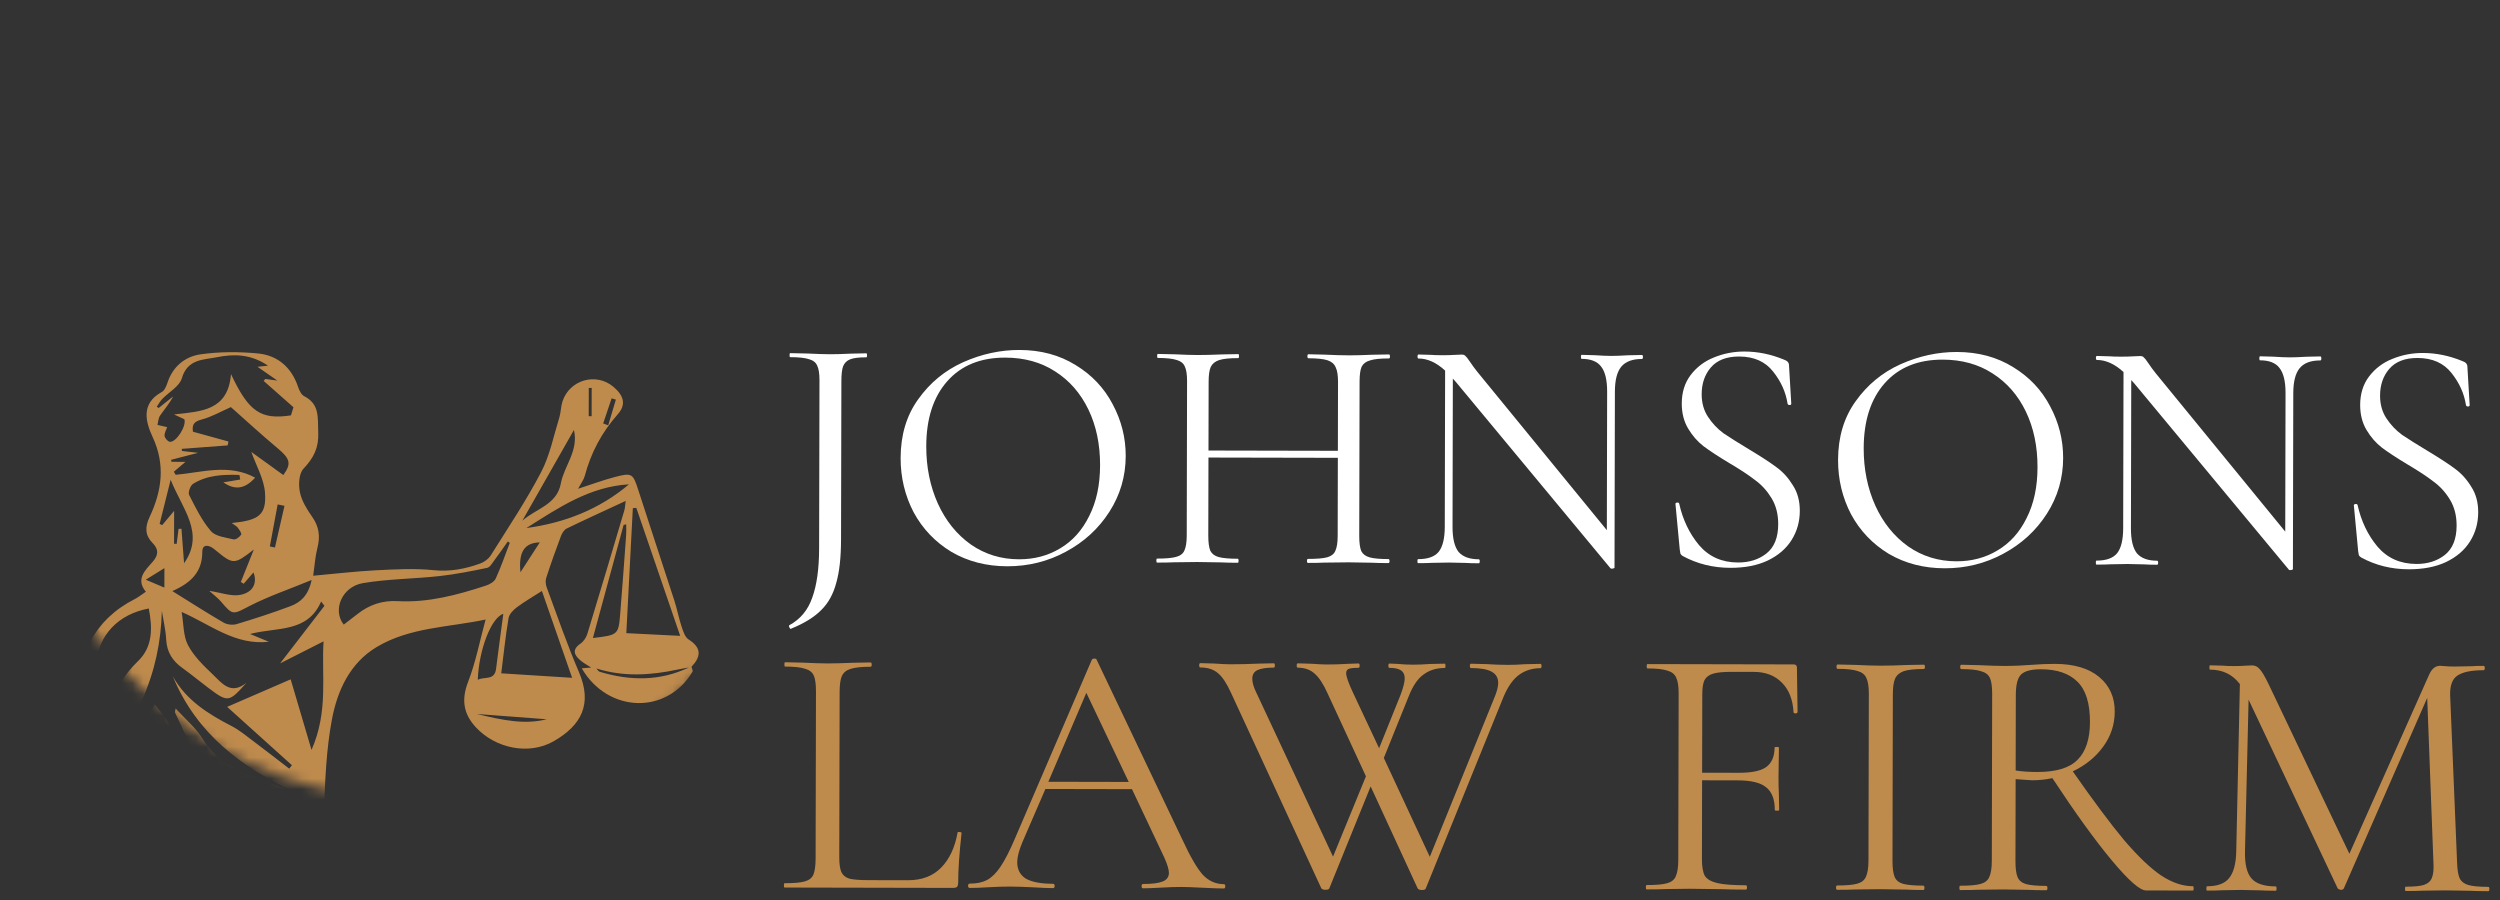 <svg xmlns="http://www.w3.org/2000/svg" width="236" height="85" viewBox="0 0 236 85" fill="none"><rect x="0" y="0" width="236" height="85" fill="#333333" stroke="none"/><path d="M79.394 50.933C79.391 52.635 79.24 54.001 78.941 55.029C78.662 56.079 78.194 56.929 77.535 57.579C76.877 58.25 75.932 58.836 74.701 59.338L74.669 59.369C74.605 59.369 74.552 59.317 74.51 59.212C74.468 59.127 74.468 59.064 74.511 59.022C75.551 58.457 76.274 57.587 76.679 56.411C77.106 55.236 77.321 53.692 77.325 51.78L77.359 35.896C77.361 35.266 77.287 34.803 77.14 34.509C77.013 34.215 76.759 34.014 76.377 33.909C75.996 33.782 75.403 33.717 74.597 33.716C74.554 33.716 74.533 33.653 74.534 33.526C74.534 33.4 74.555 33.337 74.597 33.337L76.251 33.373C77.142 33.416 77.842 33.439 78.351 33.44C78.902 33.441 79.581 33.422 80.386 33.381L81.786 33.353C81.828 33.353 81.849 33.416 81.849 33.542C81.849 33.668 81.828 33.731 81.785 33.731C81.085 33.73 80.576 33.791 80.258 33.917C79.94 34.042 79.716 34.262 79.589 34.577C79.482 34.871 79.428 35.333 79.427 35.964L79.394 50.933Z" fill="white"></path><path d="M95.08 53.457C93.108 53.453 91.349 52.997 89.803 52.09C88.278 51.163 87.093 49.92 86.249 48.364C85.425 46.786 85.015 45.073 85.019 43.224C85.024 41.06 85.579 39.212 86.685 37.681C87.791 36.129 89.204 34.965 90.923 34.192C92.663 33.418 94.435 33.033 96.237 33.037C98.252 33.041 100.021 33.518 101.546 34.467C103.071 35.394 104.234 36.626 105.037 38.161C105.861 39.697 106.271 41.326 106.267 43.049C106.263 44.961 105.75 46.714 104.729 48.309C103.708 49.903 102.337 51.161 100.618 52.082C98.919 53.003 97.073 53.461 95.08 53.457ZM96.195 52.797C97.637 52.8 98.931 52.456 100.078 51.766C101.245 51.075 102.159 50.058 102.82 48.714C103.501 47.371 103.844 45.775 103.848 43.926C103.852 41.951 103.485 40.196 102.746 38.661C102.007 37.126 100.96 35.926 99.604 35.061C98.27 34.197 96.702 33.763 94.9 33.759C92.567 33.754 90.742 34.496 89.424 35.985C88.106 37.474 87.444 39.521 87.439 42.126C87.435 44.101 87.802 45.909 88.54 47.549C89.279 49.169 90.316 50.453 91.649 51.401C92.983 52.328 94.498 52.794 96.195 52.797Z" fill="white"></path><path d="M131.076 52.777C131.139 52.778 131.171 52.841 131.171 52.967C131.17 53.093 131.139 53.156 131.075 53.156C130.418 53.154 129.898 53.143 129.516 53.121L127.322 53.084L124.968 53.111C124.607 53.131 124.109 53.141 123.473 53.139C123.409 53.139 123.378 53.076 123.378 52.95C123.378 52.824 123.41 52.761 123.474 52.761C124.301 52.763 124.905 52.712 125.287 52.608C125.669 52.503 125.924 52.304 126.052 52.01C126.201 51.696 126.276 51.223 126.277 50.593L126.293 43.218L114.079 43.192L114.063 50.566C114.062 51.197 114.125 51.67 114.251 51.985C114.399 52.279 114.664 52.48 115.045 52.586C115.427 52.691 116.031 52.745 116.858 52.747C116.9 52.747 116.921 52.81 116.921 52.936C116.921 53.062 116.899 53.125 116.857 53.125C116.2 53.124 115.68 53.112 115.299 53.09L113.008 53.054L110.814 53.081C110.432 53.101 109.902 53.11 109.223 53.109C109.181 53.109 109.16 53.046 109.16 52.92C109.16 52.794 109.182 52.73 109.224 52.731C110.03 52.732 110.624 52.681 111.006 52.577C111.409 52.473 111.674 52.274 111.802 51.98C111.951 51.665 112.026 51.192 112.028 50.562L112.059 35.971C112.06 35.34 111.987 34.878 111.839 34.583C111.713 34.289 111.459 34.089 111.077 33.983C110.696 33.856 110.102 33.792 109.296 33.79C109.254 33.79 109.233 33.727 109.233 33.601C109.234 33.475 109.255 33.412 109.297 33.412L110.919 33.447C111.81 33.491 112.52 33.513 113.05 33.514C113.665 33.516 114.439 33.496 115.372 33.456L116.899 33.428C116.942 33.428 116.963 33.491 116.962 33.617C116.962 33.743 116.941 33.806 116.898 33.806C116.093 33.804 115.488 33.866 115.085 33.992C114.703 34.117 114.438 34.337 114.288 34.652C114.161 34.946 114.096 35.408 114.095 36.038L114.081 42.53L126.295 42.556L126.309 36.064C126.31 35.434 126.237 34.971 126.089 34.677C125.962 34.361 125.708 34.14 125.327 34.013C124.946 33.886 124.341 33.822 123.514 33.82C123.451 33.82 123.419 33.757 123.419 33.631C123.42 33.505 123.452 33.442 123.515 33.442L125.01 33.477C125.943 33.521 126.727 33.544 127.364 33.545C127.936 33.546 128.668 33.527 129.558 33.487L131.117 33.459C131.181 33.459 131.212 33.522 131.212 33.648C131.212 33.774 131.18 33.837 131.116 33.837C130.31 33.835 129.717 33.897 129.335 34.022C128.953 34.126 128.687 34.325 128.538 34.619C128.41 34.913 128.346 35.375 128.344 36.005L128.313 50.597C128.312 51.227 128.374 51.7 128.501 52.016C128.649 52.31 128.913 52.51 129.295 52.616C129.676 52.722 130.27 52.776 131.076 52.777Z" fill="white"></path><path d="M154.998 33.51C155.061 33.51 155.093 33.573 155.093 33.699C155.092 33.825 155.06 33.888 154.997 33.888C154.106 33.886 153.459 34.126 153.055 34.609C152.651 35.091 152.448 35.878 152.446 36.971L152.41 53.58C152.41 53.621 152.357 53.653 152.251 53.674C152.145 53.694 152.071 53.684 152.028 53.642L137.434 36.056L137.149 35.741L137.119 49.733C137.117 50.826 137.306 51.614 137.686 52.098C138.088 52.561 138.724 52.794 139.593 52.796C139.657 52.796 139.689 52.859 139.688 52.985C139.688 53.111 139.656 53.174 139.593 53.174C139.062 53.173 138.66 53.161 138.384 53.14L136.794 53.105L135.171 53.133C134.874 53.153 134.44 53.163 133.867 53.162C133.825 53.161 133.804 53.098 133.804 52.972C133.804 52.846 133.826 52.783 133.868 52.783C134.78 52.785 135.427 52.556 135.81 52.094C136.192 51.612 136.385 50.824 136.387 49.732L136.419 34.983C135.594 34.224 134.757 33.844 133.909 33.843C133.845 33.843 133.813 33.779 133.814 33.653C133.814 33.527 133.846 33.464 133.909 33.465L135.086 33.499C135.341 33.52 135.69 33.531 136.136 33.532C136.602 33.533 136.984 33.524 137.281 33.503C137.578 33.483 137.811 33.473 137.981 33.473C138.15 33.474 138.267 33.516 138.33 33.6C138.415 33.663 138.542 33.821 138.711 34.074C138.965 34.452 139.218 34.8 139.472 35.115L151.686 50.048L151.714 36.969C151.716 35.877 151.527 35.089 151.147 34.605C150.787 34.12 150.173 33.878 149.303 33.876C149.261 33.876 149.24 33.812 149.24 33.687C149.24 33.56 149.262 33.497 149.304 33.498L150.545 33.532C151.181 33.575 151.7 33.597 152.103 33.598C152.485 33.599 153.015 33.579 153.693 33.538L154.998 33.51Z" fill="white"></path><path d="M160.638 37.209C160.636 38.029 160.836 38.743 161.237 39.353C161.639 39.964 162.125 40.479 162.697 40.901C163.29 41.301 164.095 41.807 165.111 42.419C166.234 43.093 167.091 43.652 167.684 44.095C168.298 44.537 168.816 45.105 169.239 45.8C169.683 46.473 169.904 47.282 169.902 48.228C169.9 49.236 169.643 50.15 169.132 50.968C168.622 51.786 167.868 52.436 166.87 52.917C165.894 53.377 164.716 53.606 163.338 53.603C161.705 53.599 160.211 53.228 158.855 52.49C158.75 52.427 158.675 52.353 158.633 52.269C158.612 52.185 158.591 52.059 158.57 51.891L158.166 47.604C158.145 47.52 158.188 47.467 158.294 47.447C158.421 47.426 158.495 47.458 158.516 47.542C158.852 49.055 159.475 50.359 160.384 51.453C161.315 52.548 162.544 53.097 164.071 53.1C165.131 53.102 166.022 52.821 166.744 52.255C167.488 51.668 167.861 50.745 167.863 49.484C167.865 48.539 167.655 47.719 167.232 47.025C166.81 46.33 166.292 45.762 165.678 45.319C165.085 44.856 164.27 44.318 163.232 43.707C162.215 43.095 161.411 42.568 160.818 42.126C160.246 41.684 159.76 41.126 159.358 40.453C158.957 39.779 158.757 38.991 158.759 38.087C158.761 37.037 159.039 36.145 159.592 35.41C160.166 34.655 160.899 34.1 161.79 33.745C162.703 33.369 163.668 33.182 164.686 33.184C165.937 33.187 167.177 33.441 168.406 33.948C168.723 34.054 168.882 34.233 168.882 34.485L169.096 38.11C169.096 38.194 169.043 38.236 168.937 38.235C168.831 38.235 168.768 38.193 168.747 38.109C168.579 37.016 168.125 36.007 167.385 35.081C166.645 34.133 165.575 33.658 164.176 33.655C162.988 33.653 162.097 33.998 161.502 34.69C160.928 35.361 160.64 36.201 160.638 37.209Z" fill="white"></path><path d="M183.574 53.646C181.602 53.642 179.843 53.187 178.297 52.28C176.772 51.352 175.587 50.11 174.742 48.553C173.919 46.976 173.509 45.263 173.513 43.414C173.518 41.25 174.073 39.402 175.179 37.871C176.285 36.318 177.697 35.155 179.417 34.381C181.157 33.608 182.929 33.223 184.731 33.227C186.745 33.231 188.515 33.708 190.04 34.656C191.565 35.584 192.728 36.816 193.531 38.351C194.354 39.887 194.764 41.516 194.761 43.239C194.757 45.151 194.244 46.904 193.223 48.498C192.201 50.093 190.831 51.351 189.111 52.272C187.413 53.192 185.567 53.651 183.574 53.646ZM184.689 52.987C186.131 52.99 187.425 52.646 188.571 51.955C189.739 51.264 190.653 50.247 191.313 48.904C191.995 47.561 192.338 45.965 192.341 44.116C192.346 42.141 191.978 40.386 191.24 38.85C190.501 37.315 189.454 36.115 188.098 35.251C186.764 34.387 185.196 33.953 183.394 33.949C181.061 33.944 179.236 34.686 177.918 36.175C176.6 37.663 175.938 39.711 175.933 42.316C175.928 44.291 176.296 46.099 177.034 47.739C177.773 49.358 178.809 50.642 180.143 51.59C181.477 52.518 182.992 52.983 184.689 52.987Z" fill="white"></path><path d="M219.038 33.647C219.102 33.647 219.134 33.71 219.133 33.836C219.133 33.962 219.101 34.025 219.038 34.025C218.147 34.023 217.5 34.263 217.096 34.746C216.692 35.228 216.489 36.016 216.486 37.108L216.451 53.717C216.451 53.759 216.398 53.79 216.292 53.811C216.186 53.832 216.111 53.821 216.069 53.779L201.475 36.194L201.19 35.878L201.16 49.871C201.157 50.963 201.347 51.751 201.727 52.236C202.129 52.699 202.765 52.931 203.634 52.933C203.698 52.933 203.729 52.996 203.729 53.122C203.729 53.248 203.697 53.311 203.633 53.311C203.103 53.31 202.7 53.299 202.425 53.277L200.834 53.242L199.212 53.27C198.915 53.291 198.481 53.3 197.908 53.299C197.866 53.299 197.845 53.236 197.845 53.11C197.845 52.983 197.866 52.92 197.909 52.921C198.821 52.923 199.468 52.693 199.851 52.231C200.233 51.749 200.426 50.962 200.428 49.869L200.46 35.12C199.634 34.362 198.798 33.982 197.949 33.98C197.886 33.98 197.854 33.917 197.854 33.791C197.855 33.665 197.887 33.602 197.95 33.602L199.127 33.636C199.381 33.657 199.731 33.669 200.177 33.669C200.643 33.67 201.025 33.661 201.322 33.641C201.619 33.62 201.852 33.61 202.022 33.611C202.191 33.611 202.308 33.653 202.371 33.737C202.456 33.8 202.583 33.958 202.752 34.211C203.005 34.59 203.259 34.937 203.513 35.252L215.727 50.185L215.755 37.107C215.757 36.014 215.568 35.226 215.187 34.742C214.828 34.258 214.214 34.015 213.344 34.013C213.302 34.013 213.281 33.95 213.281 33.824C213.281 33.698 213.303 33.635 213.345 33.635L214.585 33.669C215.221 33.712 215.741 33.734 216.144 33.735C216.525 33.736 217.056 33.716 217.734 33.676L219.038 33.647Z" fill="white"></path><path d="M224.678 37.346C224.677 38.166 224.876 38.88 225.278 39.491C225.68 40.101 226.166 40.617 226.738 41.038C227.331 41.438 228.135 41.944 229.152 42.556C230.274 43.231 231.132 43.789 231.725 44.232C232.339 44.674 232.857 45.243 233.28 45.937C233.724 46.61 233.945 47.42 233.942 48.365C233.94 49.373 233.684 50.287 233.173 51.105C232.663 51.923 231.908 52.573 230.911 53.054C229.934 53.514 228.757 53.743 227.379 53.74C225.746 53.737 224.252 53.366 222.896 52.627C222.79 52.564 222.716 52.49 222.674 52.406C222.653 52.322 222.632 52.196 222.611 52.028L222.207 47.741C222.186 47.657 222.228 47.605 222.334 47.584C222.462 47.563 222.536 47.595 222.557 47.679C222.893 49.192 223.516 50.496 224.425 51.591C225.356 52.685 226.585 53.234 228.111 53.237C229.172 53.24 230.063 52.958 230.785 52.392C231.528 51.806 231.901 50.882 231.904 49.621C231.906 48.676 231.696 47.856 231.273 47.162C230.851 46.468 230.332 45.899 229.718 45.457C229.126 44.993 228.31 44.456 227.273 43.844C226.256 43.233 225.451 42.706 224.859 42.263C224.287 41.821 223.801 41.263 223.399 40.59C222.998 39.916 222.798 39.128 222.8 38.225C222.802 37.174 223.08 36.282 223.633 35.548C224.207 34.792 224.939 34.237 225.831 33.882C226.743 33.506 227.709 33.319 228.727 33.321C229.978 33.324 231.218 33.578 232.446 34.085C232.764 34.191 232.923 34.37 232.922 34.622L233.137 38.247C233.137 38.331 233.084 38.373 232.978 38.373C232.872 38.372 232.808 38.33 232.787 38.246C232.62 37.153 232.166 36.144 231.426 35.218C230.686 34.271 229.616 33.796 228.217 33.793C227.029 33.79 226.138 34.135 225.543 34.827C224.969 35.498 224.68 36.338 224.678 37.346Z" fill="white"></path><path d="M79.227 80.902C79.225 81.56 79.293 82.037 79.43 82.332C79.567 82.627 79.818 82.832 80.184 82.946C80.55 83.037 81.145 83.084 81.97 83.086L85.713 83.094C87.018 83.097 88.061 82.702 88.841 81.909C89.621 81.117 90.138 80.018 90.393 78.612C90.393 78.544 90.451 78.522 90.565 78.544C90.702 78.545 90.771 78.579 90.771 78.647C90.561 80.529 90.454 82.083 90.452 83.308C90.451 83.49 90.417 83.626 90.348 83.716C90.279 83.784 90.142 83.818 89.936 83.817L74.069 83.783C74.023 83.783 74.001 83.715 74.001 83.579C74.001 83.443 74.024 83.375 74.07 83.375C74.94 83.377 75.57 83.322 75.959 83.209C76.372 83.096 76.647 82.882 76.785 82.564C76.923 82.224 76.993 81.714 76.994 81.033L77.028 65.279C77.029 64.598 76.962 64.099 76.825 63.781C76.689 63.463 76.414 63.247 76.002 63.133C75.613 62.996 74.984 62.926 74.114 62.925C74.068 62.925 74.045 62.856 74.046 62.72C74.046 62.584 74.069 62.516 74.115 62.516L75.797 62.554C76.759 62.601 77.537 62.626 78.133 62.627C78.774 62.628 79.575 62.607 80.537 62.564L82.185 62.534C82.254 62.534 82.288 62.602 82.288 62.738C82.288 62.874 82.253 62.942 82.184 62.942C81.337 62.94 80.708 63.007 80.295 63.142C79.906 63.255 79.63 63.481 79.469 63.821C79.331 64.138 79.262 64.637 79.26 65.318L79.227 80.902Z" fill="#BF8B4D"></path><path d="M115.529 83.464C115.62 83.464 115.666 83.532 115.666 83.668C115.665 83.805 115.619 83.872 115.528 83.872C115.093 83.871 114.417 83.847 113.502 83.8C112.586 83.752 111.922 83.728 111.51 83.728C111.006 83.726 110.365 83.748 109.587 83.791C108.854 83.835 108.293 83.857 107.904 83.856C107.812 83.856 107.767 83.787 107.767 83.651C107.767 83.515 107.813 83.447 107.905 83.448C108.752 83.449 109.37 83.371 109.76 83.213C110.149 83.055 110.344 82.784 110.345 82.398C110.346 82.08 110.198 81.592 109.902 80.934L106.859 74.496L98.686 74.479L96.511 79.51C96.189 80.281 96.028 80.904 96.026 81.38C96.025 82.084 96.299 82.606 96.847 82.948C97.419 83.266 98.266 83.427 99.388 83.429C99.502 83.43 99.559 83.498 99.559 83.634C99.559 83.77 99.501 83.838 99.387 83.838C98.975 83.837 98.379 83.813 97.601 83.766C96.731 83.719 95.976 83.694 95.335 83.693C94.739 83.692 94.052 83.713 93.274 83.757C92.587 83.8 92.014 83.822 91.557 83.821C91.442 83.821 91.385 83.752 91.385 83.616C91.386 83.48 91.443 83.412 91.558 83.412C92.199 83.414 92.737 83.302 93.172 83.076C93.631 82.827 94.055 82.408 94.446 81.819C94.859 81.208 95.308 80.335 95.791 79.202L103.073 62.272C103.119 62.204 103.199 62.17 103.314 62.17C103.428 62.171 103.497 62.205 103.52 62.273L111.588 79.202C112.363 80.882 113.025 82.018 113.573 82.609C114.121 83.177 114.773 83.462 115.529 83.464ZM98.962 73.799L106.552 73.815L102.551 65.401L98.962 73.799Z" fill="#BF8B4D"></path><path d="M145.418 62.669C145.487 62.669 145.521 62.737 145.521 62.873C145.52 63.01 145.486 63.078 145.417 63.077C144.662 63.076 143.997 63.279 143.424 63.686C142.851 64.093 142.357 64.784 141.943 65.758L134.589 83.879C134.566 83.97 134.44 84.015 134.211 84.014C134.028 84.014 133.902 83.968 133.833 83.877L129.389 74.238L125.488 83.859C125.465 83.95 125.339 83.995 125.11 83.995C124.927 83.994 124.801 83.949 124.733 83.858L116.221 65.431C115.81 64.522 115.4 63.898 114.988 63.557C114.577 63.193 114.016 63.01 113.307 63.009C113.238 63.008 113.204 62.94 113.204 62.804C113.204 62.668 113.239 62.6 113.308 62.6L114.613 62.637C115.253 62.684 115.769 62.708 116.158 62.708C116.982 62.71 117.875 62.689 118.837 62.646L120.245 62.615C120.313 62.615 120.348 62.683 120.347 62.819C120.347 62.956 120.313 63.024 120.244 63.023C119.557 63.022 119.042 63.1 118.698 63.258C118.377 63.416 118.216 63.688 118.215 64.074C118.215 64.414 118.328 64.823 118.556 65.3L125.838 80.866L128.945 73.284L125.321 65.45C124.934 64.587 124.535 63.974 124.123 63.61C123.712 63.224 123.174 63.03 122.511 63.028C122.442 63.028 122.408 62.96 122.408 62.824C122.408 62.688 122.443 62.62 122.511 62.62L123.782 62.657C124.423 62.703 124.915 62.727 125.259 62.728C125.923 62.729 126.598 62.708 127.285 62.664L128.247 62.632C128.315 62.632 128.35 62.7 128.349 62.837C128.349 62.973 128.314 63.041 128.246 63.041C127.811 63.04 127.502 63.073 127.318 63.141C127.158 63.208 127.077 63.344 127.077 63.548C127.076 63.843 127.281 64.434 127.691 65.319L130.187 70.633L132.224 65.567C132.477 64.887 132.604 64.377 132.605 64.037C132.606 63.697 132.492 63.447 132.263 63.287C132.035 63.128 131.669 63.048 131.165 63.047C131.096 63.047 131.062 62.979 131.062 62.843C131.063 62.706 131.097 62.638 131.166 62.639L131.956 62.674C132.413 62.721 132.894 62.744 133.398 62.745C133.856 62.746 134.382 62.725 134.978 62.681L136.386 62.65C136.432 62.65 136.454 62.718 136.454 62.854C136.454 62.99 136.431 63.058 136.385 63.058C135.607 63.056 134.942 63.259 134.392 63.666C133.841 64.051 133.371 64.742 132.979 65.739L130.632 71.553L134.973 80.885L141.153 65.654C141.337 65.178 141.43 64.782 141.43 64.464C141.431 63.988 141.226 63.636 140.814 63.408C140.403 63.18 139.751 63.065 138.858 63.063C138.789 63.063 138.755 62.995 138.755 62.859C138.755 62.723 138.79 62.655 138.859 62.655L140.301 62.692C141.033 62.739 141.72 62.763 142.361 62.765C142.842 62.766 143.38 62.744 143.975 62.7L145.418 62.669Z" fill="#BF8B4D"></path><path d="M169.69 67.213C169.69 67.281 169.632 67.326 169.518 67.348C169.403 67.348 169.335 67.314 169.312 67.246C169.246 66.043 168.882 65.113 168.219 64.453C167.557 63.771 166.676 63.429 165.577 63.427L163.482 63.422C162.704 63.421 162.12 63.476 161.73 63.589C161.341 63.701 161.066 63.905 160.905 64.199C160.767 64.494 160.697 64.925 160.696 65.492L160.68 72.944L164.148 72.951C165.362 72.954 166.221 72.774 166.725 72.412C167.253 72.028 167.517 71.416 167.519 70.577C167.519 70.531 167.588 70.509 167.725 70.509C167.863 70.509 167.931 70.532 167.931 70.578L167.891 73.334C167.89 73.992 167.9 74.491 167.922 74.831L167.953 76.465C167.953 76.51 167.884 76.532 167.747 76.532C167.609 76.532 167.541 76.509 167.541 76.464C167.543 75.465 167.27 74.75 166.721 74.318C166.196 73.886 165.303 73.668 164.044 73.666L160.678 73.659L160.662 81.077C160.661 81.802 160.751 82.336 160.934 82.677C161.139 82.995 161.528 83.222 162.1 83.359C162.672 83.497 163.576 83.567 164.813 83.57C164.881 83.57 164.915 83.638 164.915 83.774C164.915 83.91 164.88 83.978 164.812 83.978C163.873 83.976 163.14 83.963 162.614 83.939L159.523 83.898L157.188 83.927C156.776 83.949 156.192 83.959 155.436 83.958C155.39 83.958 155.368 83.889 155.368 83.753C155.368 83.617 155.391 83.549 155.437 83.549C156.307 83.551 156.948 83.496 157.361 83.383C157.773 83.271 158.048 83.056 158.186 82.739C158.347 82.399 158.428 81.888 158.43 81.208L158.464 65.453C158.465 64.773 158.386 64.273 158.226 63.956C158.09 63.638 157.815 63.422 157.404 63.307C157.015 63.17 156.385 63.101 155.515 63.099C155.469 63.099 155.447 63.031 155.447 62.895C155.447 62.759 155.47 62.691 155.516 62.691L169.322 62.72C169.528 62.721 169.631 62.823 169.63 63.027L169.69 67.213Z" fill="#BF8B4D"></path><path d="M178.65 81.251C178.649 81.932 178.717 82.442 178.853 82.783C178.99 83.101 179.253 83.317 179.642 83.431C180.054 83.545 180.695 83.603 181.565 83.605C181.633 83.606 181.667 83.674 181.667 83.81C181.667 83.946 181.632 84.014 181.564 84.014C180.877 84.012 180.327 84 179.915 83.976L177.477 83.937L175.107 83.966C174.695 83.988 174.134 83.998 173.424 83.996C173.356 83.996 173.322 83.928 173.322 83.792C173.322 83.656 173.357 83.588 173.425 83.588C174.295 83.59 174.925 83.534 175.315 83.422C175.727 83.309 176.002 83.094 176.14 82.777C176.301 82.437 176.382 81.927 176.384 81.246L176.418 65.492C176.419 64.811 176.34 64.312 176.18 63.994C176.044 63.676 175.769 63.46 175.358 63.346C174.969 63.209 174.339 63.139 173.469 63.138C173.4 63.137 173.366 63.069 173.367 62.933C173.367 62.797 173.401 62.729 173.47 62.729L175.153 62.767C176.114 62.814 176.904 62.839 177.522 62.84C178.209 62.841 179.033 62.821 179.995 62.777L181.609 62.747C181.678 62.747 181.712 62.815 181.712 62.951C181.712 63.087 181.677 63.155 181.608 63.155C180.761 63.153 180.131 63.22 179.719 63.355C179.33 63.49 179.054 63.728 178.893 64.068C178.755 64.385 178.686 64.884 178.684 65.565L178.65 81.251Z" fill="#BF8B4D"></path><path d="M207.014 83.66C207.059 83.66 207.082 83.728 207.082 83.864C207.081 84 207.058 84.068 207.013 84.068L202.582 84.059C202.01 84.058 200.936 83.114 199.36 81.228C197.785 79.341 195.913 76.751 193.745 73.457C193.126 73.592 192.485 73.659 191.821 73.657C191.684 73.657 191.169 73.622 190.276 73.552L190.259 81.276C190.258 81.979 190.325 82.49 190.462 82.808C190.599 83.126 190.862 83.342 191.251 83.456C191.662 83.57 192.303 83.628 193.173 83.63C193.242 83.63 193.276 83.698 193.276 83.835C193.276 83.971 193.241 84.039 193.173 84.039C192.463 84.037 191.902 84.025 191.49 84.001L189.12 83.962L186.785 83.991C186.373 84.013 185.789 84.023 185.033 84.021C184.988 84.021 184.965 83.953 184.965 83.817C184.965 83.681 184.988 83.613 185.034 83.613C185.904 83.615 186.545 83.559 186.958 83.447C187.37 83.334 187.645 83.119 187.783 82.802C187.944 82.462 188.026 81.952 188.027 81.271L188.061 65.517C188.062 64.836 187.995 64.337 187.858 64.019C187.721 63.701 187.447 63.485 187.035 63.371C186.646 63.234 186.017 63.164 185.147 63.163C185.078 63.162 185.044 63.094 185.044 62.958C185.044 62.822 185.079 62.754 185.148 62.754L186.83 62.792C187.792 62.839 188.57 62.864 189.165 62.865C189.669 62.866 190.139 62.856 190.574 62.834C191.009 62.812 191.375 62.79 191.673 62.768C192.52 62.702 193.287 62.669 193.974 62.671C195.783 62.675 197.178 63.086 198.161 63.905C199.144 64.724 199.634 65.814 199.631 67.175C199.628 68.4 199.259 69.51 198.525 70.507C197.813 71.481 196.861 72.25 195.669 72.815C197.587 75.564 199.196 77.722 200.498 79.29C201.822 80.836 202.988 81.95 203.994 82.633C205.022 83.315 206.029 83.658 207.014 83.66ZM190.278 72.735C190.85 72.827 191.525 72.874 192.304 72.876C194.089 72.879 195.361 72.497 196.118 71.727C196.898 70.957 197.29 69.767 197.293 68.156C197.297 66.387 196.899 65.116 196.1 64.343C195.323 63.57 194.179 63.182 192.668 63.179C191.775 63.177 191.156 63.334 190.812 63.651C190.468 63.968 190.295 64.614 190.293 65.59L190.278 72.735Z" fill="#BF8B4D"></path><path d="M234.895 83.72C234.963 83.72 234.998 83.788 234.997 83.924C234.997 84.06 234.963 84.128 234.894 84.128C234.184 84.126 233.623 84.114 233.211 84.09L230.842 84.051L228.644 84.081C228.277 84.102 227.762 84.113 227.098 84.111C227.052 84.111 227.029 84.043 227.03 83.907C227.03 83.771 227.053 83.703 227.099 83.703C227.877 83.705 228.45 83.649 228.816 83.537C229.206 83.401 229.458 83.175 229.573 82.858C229.711 82.54 229.758 82.041 229.714 81.361L229.129 65.877L221.26 83.861C221.214 83.951 221.123 83.996 220.985 83.996C220.871 83.996 220.768 83.95 220.676 83.859L212.266 66.045L211.927 80.37C211.901 81.572 212.105 82.423 212.539 82.923C212.973 83.423 213.74 83.674 214.839 83.677C214.884 83.677 214.907 83.745 214.907 83.881C214.907 84.017 214.883 84.085 214.838 84.085C214.197 84.084 213.704 84.071 213.361 84.048L211.507 84.01L209.721 84.04C209.4 84.062 208.942 84.072 208.347 84.071C208.301 84.071 208.278 84.003 208.279 83.867C208.279 83.731 208.302 83.663 208.348 83.663C209.309 83.665 209.997 83.417 210.41 82.919C210.846 82.398 211.077 81.548 211.102 80.368L211.445 64.58C210.76 63.671 209.823 63.215 208.632 63.213C208.586 63.213 208.563 63.145 208.564 63.008C208.564 62.872 208.587 62.804 208.633 62.804L209.903 62.841C210.132 62.864 210.453 62.876 210.865 62.877C211.277 62.878 211.621 62.868 211.895 62.846C212.193 62.824 212.422 62.813 212.582 62.813C212.88 62.814 213.12 62.928 213.303 63.155C213.508 63.359 213.794 63.836 214.158 64.586L221.782 80.595L229.305 63.7C229.558 63.133 229.902 62.85 230.337 62.851C230.452 62.851 230.612 62.863 230.818 62.886C231.047 62.909 231.345 62.921 231.711 62.922L233.325 62.891C233.577 62.869 233.955 62.859 234.459 62.86C234.527 62.86 234.561 62.928 234.561 63.064C234.561 63.2 234.526 63.268 234.458 63.268C233.313 63.266 232.488 63.434 231.984 63.773C231.502 64.09 231.272 64.702 231.293 65.609L231.946 81.365C231.968 82.069 232.047 82.579 232.183 82.897C232.343 83.215 232.617 83.431 233.006 83.545C233.395 83.66 234.025 83.718 234.895 83.72Z" fill="#BF8B4D"></path><mask id="mask0_127_134" style="mask-type:alpha" maskUnits="userSpaceOnUse" x="2" y="2" width="74" height="74"><circle cx="38.981" cy="38.971" r="36.5" transform="rotate(2.375 38.981 38.971)" fill="#C79151"></circle></mask><g mask="url(#mask0_127_134)"><path d="M64.998 60.361C64.654 60.142 64.485 59.577 64.337 59.136C64.076 58.348 63.924 57.525 63.671 56.734C62.547 53.259 61.392 49.794 60.274 46.319C59.752 44.697 59.683 44.602 58.049 45.028C56.931 45.32 55.842 45.729 54.572 46.14C54.846 45.623 55.102 45.297 55.201 44.929C55.784 42.736 56.8 40.823 58.319 39.105C59.15 38.165 58.865 37.328 57.913 36.52C56.281 35.132 53.76 35.848 53.095 37.907C52.937 38.395 52.949 38.934 52.797 39.424C52.26 41.156 51.908 42.993 51.079 44.575C49.666 47.278 47.959 49.829 46.334 52.418C46.124 52.757 45.72 53.056 45.342 53.193C43.918 53.71 42.489 53.983 40.918 53.823C39.113 53.639 37.271 53.746 35.45 53.838C33.559 53.934 31.674 54.161 29.566 54.35C29.703 53.398 29.753 52.536 29.964 51.717C30.24 50.643 30.125 49.719 29.471 48.79C28.974 48.083 28.482 47.289 28.311 46.466C28.164 45.76 28.214 44.709 28.645 44.251C29.605 43.232 30.107 42.273 30.041 40.806C29.98 39.444 30.208 38.161 28.713 37.399C28.442 37.261 28.249 36.854 28.141 36.53C27.521 34.682 26.215 33.542 24.336 33.365C22.544 33.194 20.694 33.196 18.915 33.452C17.47 33.661 16.316 34.595 15.814 36.117C15.707 36.443 15.539 36.861 15.273 37.007C13.279 38.085 13.746 39.831 14.404 41.244C15.638 43.889 15.274 46.353 14.122 48.804C13.666 49.777 13.688 50.536 14.422 51.28C15.01 51.878 14.95 52.422 14.408 53.039C13.681 53.863 12.793 54.683 13.772 55.86C13.334 56.151 13.054 56.382 12.738 56.543C8.813 58.54 7.322 61.94 7.241 66.126C7.167 69.909 6.442 73.603 4.969 77.03C3.47 80.518 2.066 83.972 1.58 87.765C1.461 88.693 1.125 89.594 0.796 90.668C0.801 90.681 0.801 90.697 0.801 90.716C0.766 91.159 0.59 91.578 0.334 91.938C0.038 92.354 -0.379 92.74 -0.86 92.962C-0.89 93.381 -1.04 93.784 -1.359 94.194C-2.192 95.272 -2.307 96.471 -1.861 97.682C-1.614 97.698 -1.37 97.752 -1.12 97.827C-0.733 97.942 -0.353 98.033 0.053 97.951C0.401 97.88 0.725 97.703 1.033 97.534C1.358 97.357 1.674 97.164 1.985 96.963C2.432 96.675 2.87 96.352 3.346 96.109C3.383 95.181 3.435 94.26 3.527 93.348C3.622 92.404 3.996 91.428 4.468 90.596C5.96 87.973 7.606 85.422 8.194 82.407C8.908 78.737 10.181 75.261 11.567 71.816C11.732 71.407 12.025 71.05 12.318 70.573C12.87 73.11 13.677 75.449 13.792 77.821C13.876 79.517 13.091 81.276 12.573 82.973C12.319 83.806 11.617 84.444 12.031 85.511C12.213 85.981 11.808 86.736 11.555 87.311C10.6 89.479 10.443 91.795 10.558 94.077C10.761 98.157 10.448 102.147 9.529 106.129C8.532 110.449 9.162 114.827 9.307 119.186C9.337 120.118 9.34 121.052 9.317 121.991C9.418 121.848 9.532 121.712 9.66 121.591C10.405 120.892 11.562 120.924 12.463 120.538C13.188 120.229 13.798 119.644 14.348 119.091C14.58 118.858 14.806 118.617 15.032 118.376C15.295 117.096 15.545 115.815 15.77 114.529C16.149 112.383 16.915 110.634 18.688 109.335C19.292 108.893 19.8 108.321 20.433 107.819C18.904 110.49 18.04 113.403 17.227 116.338C17.439 116.193 17.663 116.061 17.894 115.936C18.678 115.524 19.509 115.216 20.304 114.825C21.083 114.442 21.79 113.984 22.317 113.285C22.777 112.676 23.111 111.979 23.425 111.284C23.735 110.606 24.02 109.912 24.423 109.284C24.889 108.555 25.358 107.829 25.832 107.106C26.465 106.142 27.11 105.185 27.781 104.248C28.865 101.239 29.891 98.209 30.861 95.155C30.851 95.131 30.851 95.104 30.859 95.073C30.894 94.94 30.952 94.818 31.008 94.694C31.078 94.471 31.147 94.248 31.217 94.025C31.236 93.927 31.257 93.829 31.284 93.731C31.313 93.625 31.353 93.524 31.404 93.429C31.412 93.4 31.423 93.373 31.431 93.344C31.428 93.363 31.425 93.381 31.42 93.4C31.471 93.312 31.529 93.23 31.601 93.156C31.66 93.098 31.721 93.045 31.787 92.995L31.787 92.992C31.942 92.682 32.115 92.382 32.296 92.088C32.557 91.665 32.831 91.251 33.106 90.835C32.975 89.763 32.76 88.651 32.985 87.649C33.315 86.185 33.153 84.972 32.497 83.653C31.406 81.448 30.466 79.136 30.569 76.626C30.692 73.703 30.797 70.745 31.339 67.887C31.855 65.182 33.031 62.592 35.556 61.08C38.69 59.203 42.332 59.227 45.841 58.484C45.281 60.541 44.908 62.512 44.196 64.349C43.539 66.034 43.738 67.38 44.924 68.659C46.768 70.644 49.912 71.314 52.259 69.977C54.893 68.473 55.938 66.454 54.657 63.458C53.534 60.838 52.603 58.135 51.613 55.461C51.51 55.185 51.474 54.819 51.565 54.546C51.992 53.226 52.46 51.916 52.948 50.617C53.052 50.342 53.249 50.01 53.491 49.894C55.298 49.017 57.127 48.186 59.064 47.288C59.013 47.664 59.009 47.94 58.934 48.195C57.782 52.076 56.629 55.958 55.448 59.831C55.343 60.178 55.093 60.554 54.801 60.755C53.953 61.34 54.212 61.855 54.819 62.363C55.121 62.616 55.479 62.8 55.81 63.015C55.529 63.038 55.244 63.062 54.915 63.088C57.407 67.346 62.963 67.469 65.371 63.407C65.43 63.306 65.311 63.102 65.277 62.945C66.2 61.976 66.239 61.151 64.998 60.361ZM57.736 37.602C57.871 37.642 58.004 37.682 58.139 37.722C57.896 38.531 57.655 39.339 57.415 40.148C57.255 40.089 57.096 40.033 56.94 39.974C57.204 39.184 57.471 38.392 57.736 37.602ZM55.58 36.626C55.67 36.624 55.763 36.619 55.856 36.616L55.85 39.288C55.76 39.29 55.667 39.293 55.574 39.292L55.58 36.626ZM29.419 54.751C29.102 56.246 28.35 56.873 27.415 57.224C25.746 57.852 24.046 58.403 22.338 58.916C21.971 59.027 21.443 58.968 21.112 58.776C19.574 57.886 18.079 56.923 16.265 55.797C18.184 54.965 19.102 53.858 19.095 52.084C19.094 51.449 19.529 51.403 20.012 51.688C20.147 51.767 20.266 51.874 20.391 51.975C22.01 53.307 22.124 53.31 23.964 51.871C23.489 53.059 23.113 53.999 22.736 54.938C22.827 54.994 22.917 55.05 23.004 55.106C23.159 54.928 23.31 54.751 23.465 54.571C23.619 54.393 23.771 54.216 23.925 54.036C23.925 54.036 23.925 54.036 23.925 54.038C23.936 54.065 23.946 54.089 23.954 54.115C23.954 54.118 23.957 54.121 23.957 54.123C23.965 54.145 23.973 54.166 23.978 54.19C23.98 54.195 23.98 54.2 23.983 54.206C23.991 54.23 23.996 54.253 24.004 54.275C24.004 54.277 24.007 54.28 24.007 54.285C24.012 54.309 24.017 54.33 24.023 54.354C24.025 54.36 24.025 54.368 24.028 54.373C24.03 54.383 24.033 54.394 24.033 54.407C24.036 54.423 24.038 54.437 24.041 54.453C24.044 54.471 24.046 54.487 24.049 54.506C24.049 54.511 24.052 54.514 24.052 54.519C24.052 54.519 24.052 54.519 24.052 54.522C24.054 54.535 24.054 54.545 24.057 54.559C24.059 54.569 24.059 54.583 24.059 54.593C24.059 54.601 24.059 54.606 24.062 54.614C24.064 54.633 24.064 54.654 24.064 54.673L24.064 54.686L24.064 54.689L24.064 54.702C24.064 54.747 24.064 54.789 24.061 54.832C24.061 54.835 24.061 54.835 24.061 54.837C24.059 54.882 24.053 54.93 24.043 54.975C24.043 54.98 24.04 54.988 24.04 54.994C24.035 55.015 24.032 55.036 24.026 55.057L24.026 55.06C24.021 55.079 24.016 55.097 24.01 55.116C24.008 55.126 24.005 55.134 24.002 55.145C23.997 55.163 23.992 55.179 23.984 55.198C23.976 55.222 23.965 55.246 23.957 55.267C23.965 55.246 23.976 55.224 23.984 55.203L23.984 55.206C23.981 55.214 23.978 55.222 23.976 55.227C23.976 55.23 23.973 55.232 23.973 55.232C23.968 55.243 23.965 55.254 23.96 55.264C23.954 55.277 23.949 55.291 23.941 55.304C23.938 55.309 23.936 55.315 23.936 55.317C23.93 55.33 23.922 55.344 23.917 55.357C23.912 55.367 23.906 55.375 23.901 55.386C23.888 55.407 23.874 55.431 23.861 55.452C23.853 55.465 23.845 55.479 23.837 55.489C23.832 55.497 23.826 55.505 23.818 55.516C23.808 55.529 23.8 55.542 23.789 55.556L23.787 55.558C23.781 55.566 23.776 55.572 23.77 55.579C23.765 55.585 23.76 55.593 23.755 55.598C23.747 55.606 23.738 55.617 23.731 55.624C23.725 55.63 23.72 55.638 23.712 55.643L23.709 55.646C23.699 55.656 23.688 55.669 23.675 55.68C23.659 55.696 23.645 55.709 23.63 55.722C23.624 55.728 23.616 55.733 23.611 55.738C23.605 55.743 23.6 55.749 23.592 55.754C23.579 55.765 23.566 55.775 23.552 55.786C23.542 55.797 23.528 55.804 23.518 55.812C23.507 55.82 23.497 55.828 23.488 55.834C23.481 55.839 23.47 55.847 23.459 55.852C23.451 55.857 23.443 55.863 23.435 55.868C23.404 55.889 23.369 55.907 23.334 55.929C23.324 55.934 23.316 55.939 23.305 55.944C23.292 55.95 23.281 55.958 23.268 55.963C23.255 55.968 23.241 55.976 23.228 55.981C23.215 55.987 23.201 55.995 23.188 56C23.175 56.005 23.162 56.011 23.148 56.019C23.138 56.024 23.124 56.029 23.114 56.032C23.106 56.034 23.098 56.04 23.087 56.042C23.074 56.047 23.058 56.053 23.045 56.058C23.029 56.063 23.013 56.069 22.997 56.074C22.946 56.092 22.891 56.108 22.835 56.121C22.824 56.124 22.816 56.127 22.806 56.129C22.795 56.132 22.784 56.134 22.774 56.137C22.761 56.14 22.745 56.142 22.731 56.148C21.858 56.334 20.86 55.937 19.753 55.778C20.207 56.187 20.583 56.459 20.872 56.801C21.989 58.128 21.992 58.014 23.573 57.197C25.362 56.281 27.291 55.627 29.419 54.751ZM24.085 45.09C21.6 43.748 19.074 44.597 16.583 44.82C16.525 44.724 16.467 44.629 16.411 44.533C16.757 44.239 17.1 43.945 17.507 43.599L16.188 43.596C16.175 43.532 16.164 43.471 16.151 43.407C16.932 43.205 17.713 43.002 18.69 42.747C18.059 42.674 17.616 42.623 17.175 42.571L17.159 42.372C18.604 42.264 20.051 42.153 21.495 42.045C21.519 41.923 21.541 41.801 21.565 41.679C20.477 41.379 19.392 41.08 18.214 40.754C18.13 40.191 18.216 39.812 19.026 39.604C19.985 39.359 20.873 38.833 21.795 38.429C23.144 39.621 24.633 41.001 26.191 42.299C27.404 43.312 27.526 43.771 26.745 44.844C25.701 44.091 24.66 43.338 23.727 42.665C24.18 43.955 24.924 45.212 25.016 46.517C25.163 48.608 24.445 49.121 21.878 49.373C22.13 49.564 22.331 49.66 22.45 49.817C22.601 50.016 22.839 50.37 22.767 50.473C22.618 50.693 22.254 50.968 22.05 50.917C21.301 50.738 20.343 50.643 19.909 50.135C19.054 49.139 18.456 47.909 17.854 46.725C17.732 46.486 17.967 45.836 18.225 45.675C19.578 44.831 21.094 44.787 22.604 44.835C22.628 44.979 22.651 45.122 22.678 45.268C22.168 45.354 21.658 45.438 21.082 45.535C22.182 46.294 23.122 46.166 24.085 45.09ZM26.856 47.749C26.556 49.062 26.256 50.374 25.956 51.684C25.794 51.65 25.632 51.617 25.473 51.583C25.72 50.262 25.967 48.939 26.211 47.618C26.426 47.661 26.641 47.704 26.856 47.749ZM14.865 40.112C14.94 39.818 14.944 39.473 15.106 39.237C15.508 38.652 15.985 38.114 16.342 37.426C15.887 37.788 15.432 38.153 14.977 38.516C14.919 38.476 14.858 38.433 14.8 38.393C14.968 38.15 15.109 37.879 15.311 37.67C15.939 37.011 16.944 36.474 17.166 35.706C17.703 33.86 19.24 33.972 20.512 33.715C22.069 33.4 23.677 33.414 25.302 34.521C24.867 34.565 24.681 34.584 24.306 34.623C24.932 35.059 25.446 35.416 26.181 35.926C25.642 35.854 25.342 35.813 25.045 35.773C24.994 35.834 24.941 35.897 24.888 35.958C25.783 36.748 26.679 37.541 27.704 38.445C27.683 38.516 27.573 38.869 27.466 39.211C24.628 39.64 23.485 38.895 21.807 35.315C21.521 38.795 18.988 38.829 16.426 39.124C16.887 39.337 17.16 39.462 17.402 39.574C17.629 40.211 16.632 41.769 16.033 41.707C15.839 41.685 15.553 41.353 15.535 41.141C15.509 40.859 15.703 40.557 15.781 40.327C15.446 40.249 15.155 40.179 14.865 40.112ZM16.11 45.288C17.214 48.063 19.375 50.325 17.375 53.173C17.295 52.117 17.212 51.016 17.13 49.914C17.04 49.92 16.949 49.922 16.857 49.927C16.797 50.399 16.738 50.871 16.678 51.341C16.596 51.338 16.514 51.333 16.431 51.33L16.438 48.226C15.94 48.819 15.626 49.195 15.312 49.571C15.23 49.534 15.148 49.496 15.068 49.459C15.382 48.184 15.703 46.911 16.11 45.288ZM13.759 54.725C14.519 54.252 14.96 53.977 15.521 53.63L15.517 55.471C14.936 55.224 14.496 55.037 13.759 54.725ZM9.339 70.896C8.978 73.009 8.594 75.001 7.216 76.727C6.359 77.797 6.059 79.046 6.071 80.5C6.087 82.015 5.804 83.625 5.255 85.037C3.608 89.279 1.878 93.501 -0.761 97.252C-0.938 97.209 -1.116 97.169 -1.297 97.129C-1.157 96.41 -1.219 95.556 -0.841 94.999C1.335 91.791 2.742 88.303 3.469 84.503C3.969 81.891 4.908 79.455 6.028 77.004C7.695 73.346 9.105 69.502 8.952 65.329C8.92 64.459 8.98 63.581 9.054 62.711C9.29 59.965 11.145 57.982 14.045 57.442C14.399 59.263 14.443 61.059 13.015 62.425C10.581 64.754 9.863 67.817 9.339 70.896ZM30.661 81.983C30.386 83.969 30.276 85.887 29.837 87.725C28.264 94.298 24.886 99.891 20.259 104.77C18.892 106.213 17.535 107.664 16.215 109.149C15.225 110.259 14.558 111.512 14.313 113.042C14.009 114.952 13.485 116.829 12.852 118.685C12.951 117.008 13.029 115.329 13.16 113.655C13.272 112.207 13.784 110.959 14.69 109.754C18.028 105.309 21.239 100.769 24.517 96.277C27.017 92.852 28.552 89.03 29.461 84.652C24.029 92.402 18.348 99.617 11.803 106.606C11.183 102.209 11.762 98.295 12.703 94.166C13.938 95.079 15.011 95.874 16.27 96.803C17.784 95.225 19.351 93.591 20.921 91.958C20.868 91.891 20.815 91.825 20.762 91.759C20.087 92.269 19.406 92.769 18.741 93.29C17.795 94.034 16.91 94.088 15.978 93.216C15.08 92.375 14.139 91.572 13.159 90.827C12.467 90.303 12.298 89.793 12.777 89.044C13.134 88.487 13.409 87.88 13.809 87.125C14.796 88.369 15.689 89.421 16.499 90.534C17.984 92.578 18.161 92.623 20.206 91.086C20.392 90.946 20.568 90.793 20.77 90.629C20.672 90.567 20.611 90.498 20.574 90.511C18.669 91.147 18.735 91.112 17.776 89.333C16.911 87.729 16.02 86.106 14.889 84.692C13.955 83.523 14.235 82.68 14.957 81.657C15.908 83.583 16.834 85.45 17.756 87.317C17.868 87.274 17.977 87.235 18.088 87.193C16.163 82.437 14.153 77.703 14.207 72.108C14.551 72.825 14.768 73.268 14.976 73.717C15.822 75.557 16.675 77.392 17.505 79.241C18.005 80.353 18.829 80.968 20.039 81.148C22.661 81.541 25.27 81.934 27.512 79.904C25.844 81.712 24.178 83.521 22.313 85.544C20.545 83.919 18.778 82.291 17.008 80.664C16.939 80.706 16.87 80.749 16.801 80.794C18.68 83.504 20.559 86.214 22.637 89.211C25.4 86.72 27.922 84.449 30.661 81.983ZM26.445 62.623C27.896 61.886 29.235 61.205 30.545 60.542C30.331 63.672 31.03 67.14 29.408 70.793C28.686 68.35 28.054 66.208 27.439 64.13C25.476 64.98 23.316 65.917 21.445 66.727C23.281 68.384 25.419 70.312 27.558 72.237C27.472 72.346 27.387 72.454 27.302 72.563C26.173 71.693 25.049 70.815 23.91 69.961C23.244 69.464 22.595 68.918 21.863 68.54C19.644 67.397 17.578 66.101 16.314 63.849C18.549 69.26 22.85 72.511 28.04 74.859C24.818 73.515 21.161 73.035 19.108 69.715C18.473 68.687 17.484 67.878 16.579 66.881C16.546 67.091 16.493 67.197 16.522 67.266C17.693 69.815 18.964 72.325 20.018 74.922C20.715 76.642 21.793 77.602 23.636 77.673C24.493 77.706 25.351 77.681 26.404 77.684C23.361 79.319 20.112 78.1 19.152 75.127C18.145 72.01 16.808 69.073 14.588 66.492C14.117 67.393 13.666 68.255 13.216 69.113C13.131 69.108 13.048 69.1 12.963 69.094C12.935 68.656 12.827 68.202 12.897 67.781C12.994 67.2 13.16 66.611 13.405 66.073C14.624 63.386 15.206 60.578 15.279 57.668C15.42 58.567 15.642 59.462 15.687 60.364C15.748 61.542 16.272 62.381 17.208 63.049C18.048 63.651 18.841 64.316 19.668 64.935C21.52 66.329 21.616 66.314 23.255 64.46C21.758 65.664 20.916 64.45 20.063 63.644C19.194 62.82 18.288 61.935 17.744 60.896C17.291 60.033 17.342 58.906 17.145 57.767C19.898 58.98 22.217 60.943 25.377 60.581C24.872 60.373 24.371 60.165 23.599 59.848C26.165 59.177 29.023 59.761 30.314 56.782C30.42 56.92 30.523 57.056 30.629 57.191C29.285 58.937 27.935 60.687 26.445 62.623ZM59.739 47.968C59.848 47.961 59.96 47.95 60.069 47.943C61.44 51.943 62.812 55.944 64.21 60.025C62.472 59.936 60.871 59.856 59.125 59.77C59.33 55.794 59.535 51.881 59.739 47.968ZM54.18 40.587C54.638 42.564 53.252 43.978 52.948 45.622C52.57 47.677 50.583 48.007 49.306 49.158C50.9 46.355 52.475 43.589 54.18 40.587ZM50.956 51.202C50.402 52.058 49.848 52.916 49.131 54.021C48.936 52.139 49.49 51.228 50.956 51.202ZM37.511 56.747C36.107 56.67 34.853 57.089 33.75 57.962C33.322 58.3 32.883 58.629 32.449 58.962C31.359 57.588 32.279 55.383 34.258 55.047C36.627 54.647 39.063 54.647 41.461 54.384C42.98 54.217 44.489 53.921 45.986 53.605C46.26 53.548 46.481 53.14 46.686 52.867C47.118 52.295 47.522 51.701 47.938 51.116C47.999 51.158 48.06 51.201 48.123 51.246C47.691 52.37 47.298 53.516 46.799 54.61C46.663 54.91 46.238 55.161 45.893 55.274C43.172 56.165 40.42 56.91 37.511 56.747ZM47.514 57.944C47.274 59.766 47.037 61.45 46.829 63.139C46.688 64.28 45.718 63.837 45.101 64.178C45.197 61.409 46.345 58.321 47.514 57.944ZM45.023 67.401C47.422 67.581 49.54 67.743 51.613 67.898C49.488 68.438 47.395 67.969 45.023 67.401ZM54.008 63.985C51.89 63.85 49.652 63.71 47.316 63.562C47.532 61.859 47.714 60.098 48.005 58.356C48.069 57.974 48.455 57.58 48.792 57.326C49.542 56.77 50.356 56.3 51.156 55.787C52.103 58.511 53.079 61.319 54.008 63.985ZM49.687 49.849C52.694 47.956 55.645 45.933 59.378 45.721C56.567 48.092 53.293 49.363 49.687 49.849ZM55.97 60.23C56.96 56.582 57.915 53.066 58.87 49.55C58.953 49.535 59.032 49.516 59.115 49.5C59.114 49.829 59.135 50.161 59.11 50.487C58.932 52.944 58.754 55.4 58.555 57.853C58.386 59.943 58.373 59.941 55.97 60.23ZM56.621 63.42C56.494 63.383 56.404 63.213 56.298 63.104C58.856 63.908 61.426 63.757 64.002 63.197C64.345 63.124 64.692 63.071 65.038 63.008C62.29 64.318 59.473 64.278 56.621 63.42Z" fill="#BF8B4D"></path></g><path d="M34.909 35.781C34.909 35.786 34.909 35.788 34.909 35.793C34.909 35.801 34.906 35.808 34.906 35.813C34.906 35.803 34.909 35.793 34.909 35.781Z" fill="black"></path><path d="M34.901 35.845C34.901 35.847 34.901 35.849 34.898 35.852L34.898 35.854C34.898 35.857 34.898 35.857 34.898 35.859C34.898 35.857 34.901 35.852 34.901 35.845Z" fill="black"></path><path d="M34.889 35.915C34.889 35.917 34.889 35.919 34.889 35.919C34.889 35.922 34.889 35.924 34.889 35.924C34.889 35.926 34.889 35.929 34.887 35.929L34.885 35.941C34.885 35.943 34.885 35.945 34.882 35.945C34.882 35.948 34.882 35.95 34.88 35.952C34.885 35.943 34.887 35.929 34.889 35.915Z" fill="black"></path><path d="M34.876 35.976C34.876 35.978 34.876 35.978 34.876 35.978C34.873 35.985 34.873 35.992 34.871 35.999C34.871 36.002 34.868 36.004 34.868 36.006C34.868 36.009 34.866 36.011 34.866 36.013C34.871 36.002 34.873 35.987 34.876 35.976Z" fill="black"></path><path d="M34.856 36.048C34.854 36.053 34.852 36.06 34.852 36.067C34.849 36.074 34.847 36.081 34.845 36.089C34.847 36.074 34.852 36.06 34.856 36.048Z" fill="black"></path></svg>
